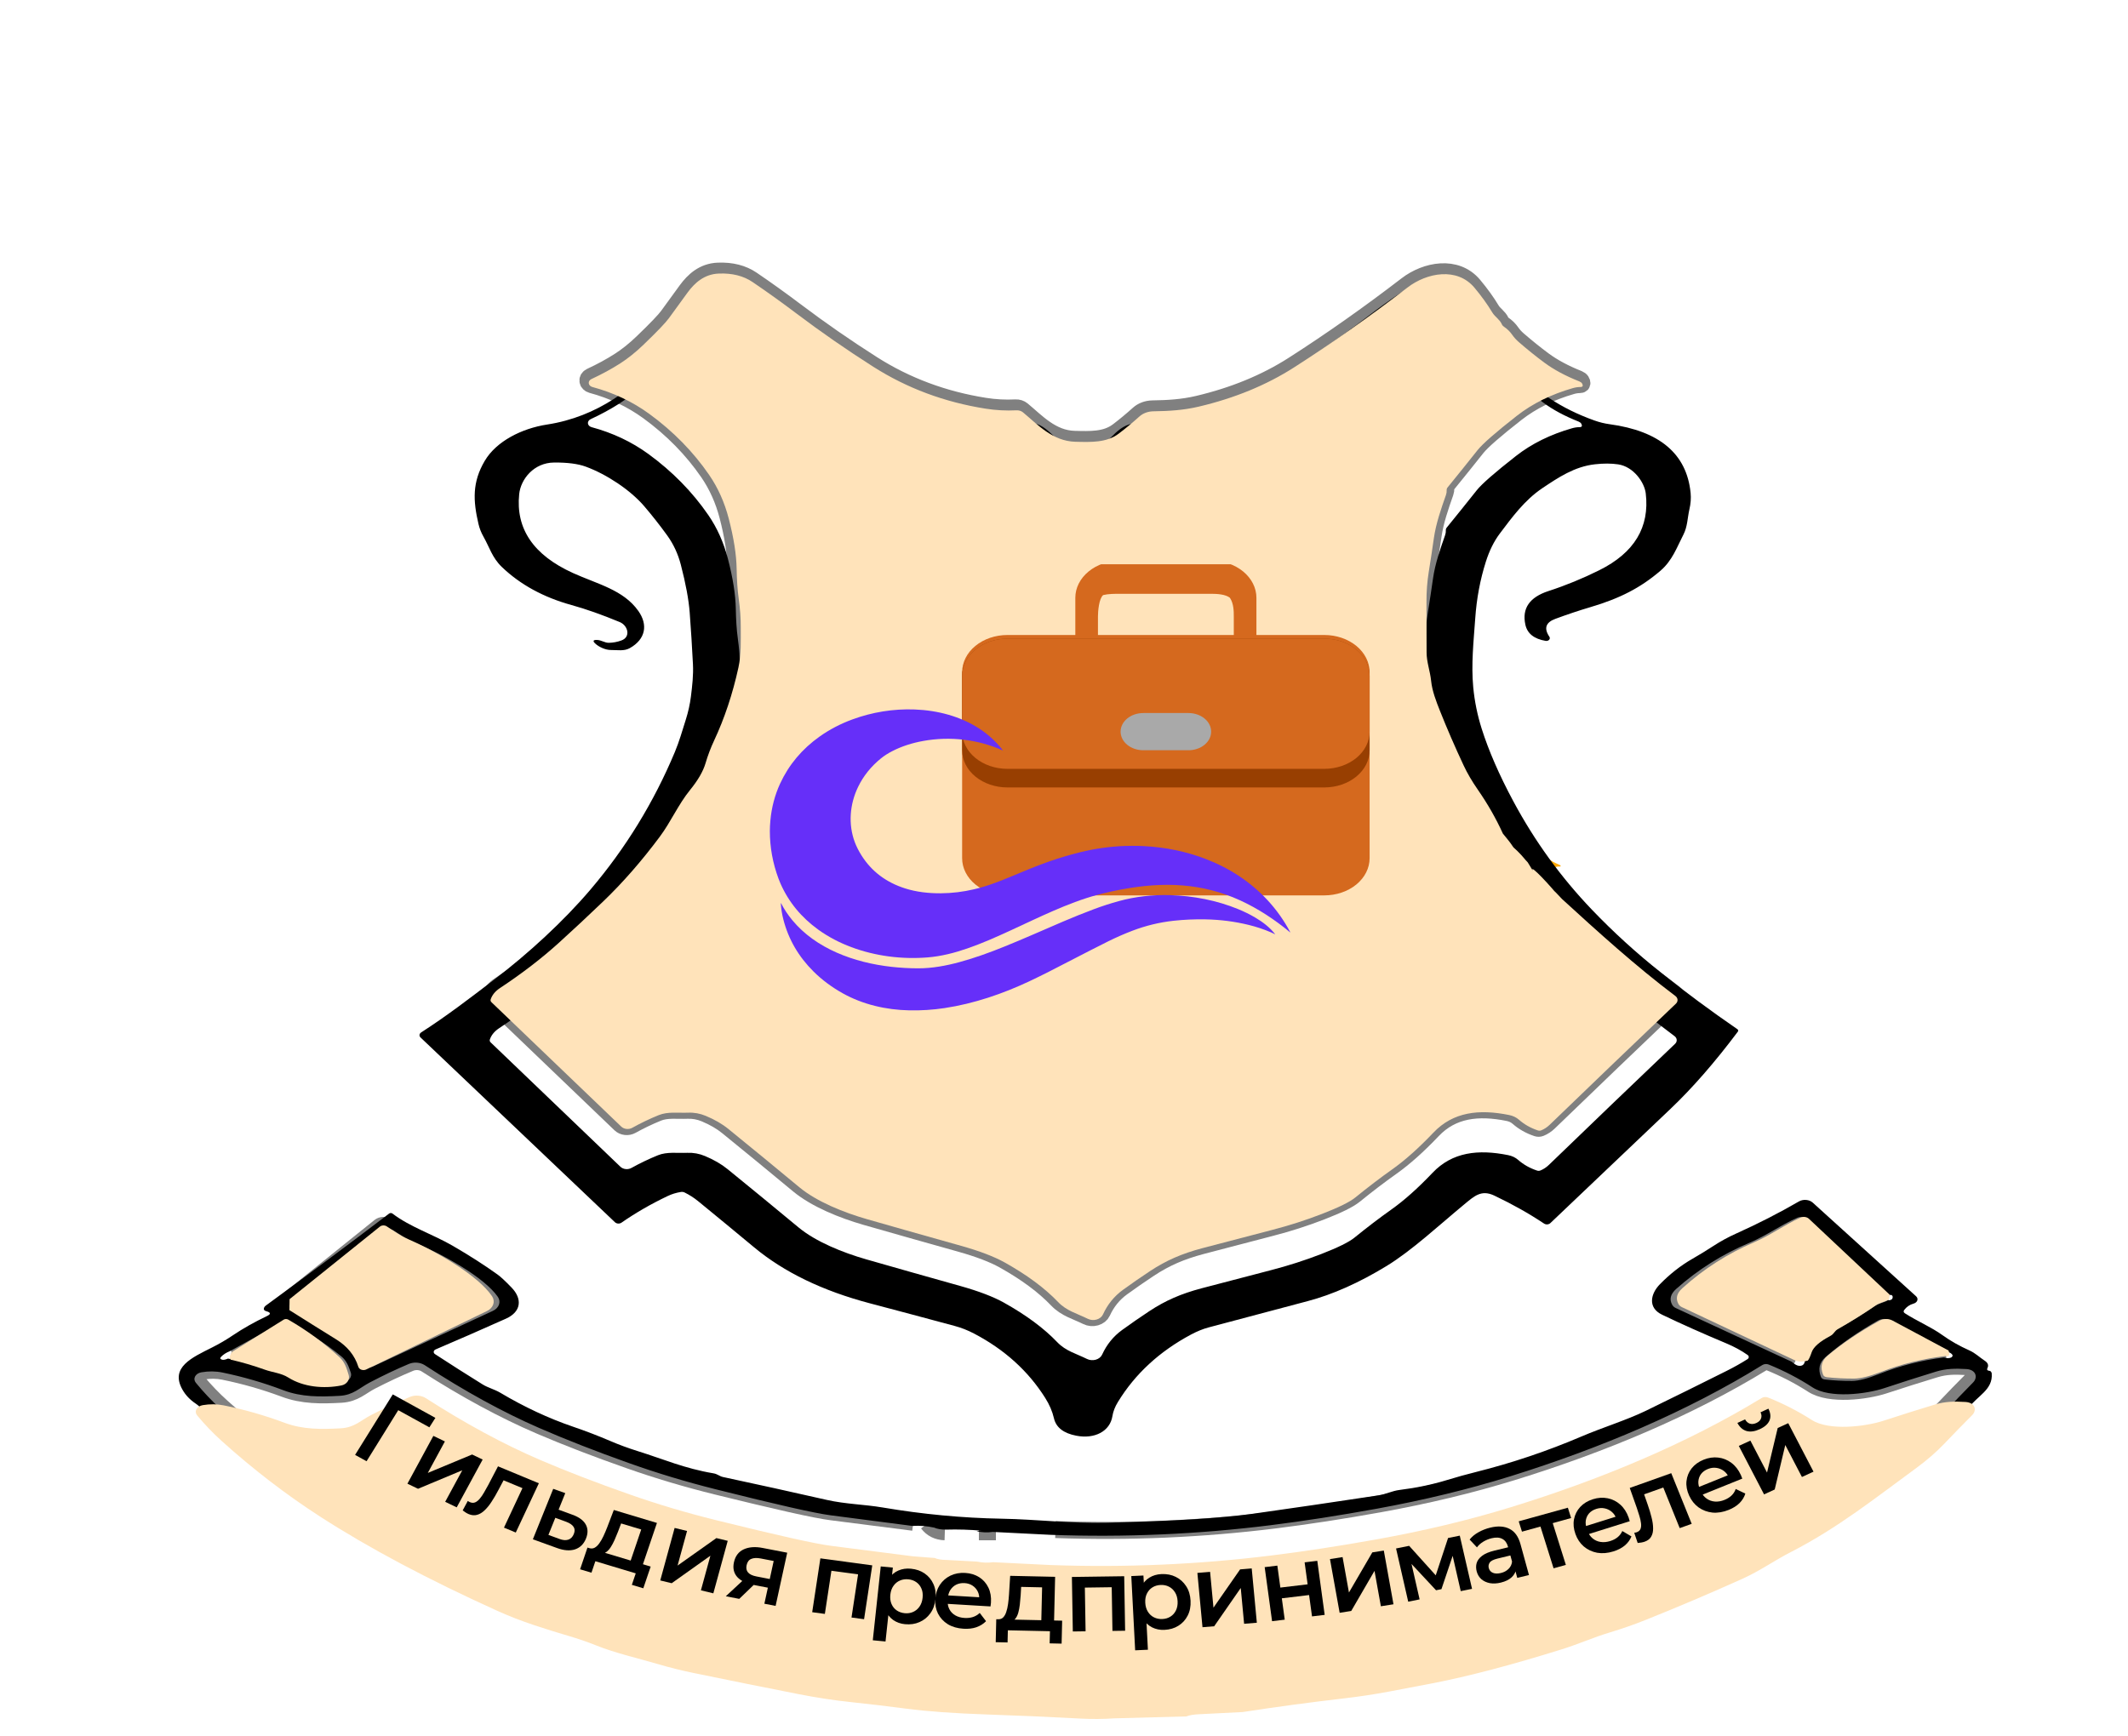 <svg width="250" height="204" viewBox="0 0 250 204" fill="none" xmlns="http://www.w3.org/2000/svg">
<g clip-path="url(#clip0_26_2)">
<path d="M179.383 101.547L179.174 101.252" stroke="#808080" stroke-width="2"/>
<path d="M176.465 97.677C175.66 95.907 174.679 94.187 173.521 92.518C172.84 91.539 172.282 90.584 171.847 89.654C170.823 87.467 169.895 85.327 169.063 83.233C168.623 82.129 168.153 80.908 168.033 79.735C167.917 78.58 167.5 77.534 167.5 76.379C167.5 74.35 167.496 72.368 167.487 70.432C167.481 69.232 167.571 68.054 167.758 66.897C167.974 65.561 168.172 64.253 168.353 62.973C168.597 61.256 169.192 59.54 169.778 57.875C169.84 57.697 169.867 57.517 169.858 57.332C169.849 57.208 169.886 57.095 169.969 56.993C171.159 55.531 172.331 54.072 173.486 52.617C174.078 51.871 175.62 50.523 178.113 48.572C179.951 47.136 182.142 46.054 184.685 45.325C184.993 45.238 185.292 45.194 185.582 45.194C185.792 45.194 185.876 45.11 185.835 44.943C185.82 44.884 185.796 44.83 185.764 44.779C185.696 44.677 185.591 44.596 185.448 44.538C183.823 43.894 182.451 43.158 181.332 42.33C180.364 41.613 179.366 40.81 178.339 39.921C178.031 39.652 177.772 39.366 177.562 39.065C177.305 38.691 176.98 38.373 176.59 38.11C176.471 38.032 176.381 37.927 176.332 37.808C176.097 37.261 175.533 36.955 175.218 36.434C174.652 35.492 173.955 34.523 173.126 33.53C171.088 31.085 167.522 31.759 165.258 33.504C160.799 36.93 156.35 40.063 151.909 42.906C148.671 44.975 144.947 46.507 140.737 47.501C138.943 47.923 137.242 48.025 135.395 48.051C135.088 48.056 134.785 48.111 134.506 48.215C134.226 48.318 133.976 48.467 133.77 48.652C132.935 49.403 132.117 50.081 131.314 50.685C129.902 51.749 128.077 51.677 126.234 51.629C123.544 51.56 121.79 49.585 120.084 48.175C119.985 48.092 119.866 48.028 119.735 47.987C119.604 47.945 119.464 47.927 119.325 47.934C118.096 47.995 116.887 47.931 115.697 47.741C110.86 46.978 106.459 45.336 102.496 42.815C99.378 40.83 96.387 38.756 93.521 36.594C91.757 35.263 90.027 34.022 88.33 32.87C87.256 32.137 85.928 31.801 84.347 31.864C82.615 31.934 81.496 32.987 80.679 34.095C79.93 35.115 79.202 36.116 78.495 37.097C78.107 37.636 77.112 38.676 75.511 40.216C74.596 41.098 73.683 41.832 72.771 42.417C71.735 43.081 70.605 43.695 69.383 44.261C69.278 44.31 69.193 44.383 69.137 44.471C69.082 44.559 69.059 44.658 69.071 44.757C69.082 44.856 69.129 44.949 69.204 45.027C69.279 45.104 69.379 45.162 69.494 45.194C71.981 45.864 74.208 46.916 76.177 48.35C78.992 50.405 81.34 52.799 83.219 55.532C84.252 57.038 85.018 58.746 85.515 60.655C86.104 62.924 86.413 64.885 86.443 66.537C86.467 67.894 86.545 69.051 86.678 70.005C86.85 71.232 86.933 72.384 86.927 73.46C86.923 75.045 86.994 76.616 86.652 78.168C85.971 81.272 85.019 84.131 83.797 86.742C83.391 87.609 83.054 88.502 82.784 89.42C82.503 90.365 81.902 91.404 80.981 92.536C79.578 94.263 78.721 96.289 77.411 98.046C75.268 100.922 73.048 103.46 70.75 105.661C69.007 107.333 67.281 108.943 65.573 110.493C63.539 112.337 61.228 114.114 58.641 115.824C58.091 116.189 57.728 116.627 57.553 117.14C57.506 117.273 57.538 117.394 57.651 117.5L72.891 132.109C73.046 132.257 73.262 132.354 73.498 132.38C73.735 132.406 73.975 132.36 74.174 132.251C75.183 131.69 76.223 131.192 77.291 130.757C78.361 130.323 79.591 130.517 80.737 130.469C81.457 130.44 82.152 130.566 82.824 130.848C83.872 131.285 84.76 131.802 85.488 132.397C88.218 134.615 90.992 136.893 93.81 139.233C95.853 140.927 99.023 142.199 101.736 142.979C105.25 143.987 108.946 145.034 112.824 146.12C114.991 146.73 116.693 147.379 117.931 148.069C120.557 149.537 122.648 151.087 124.205 152.719C125.213 153.772 126.417 154.056 127.695 154.69C127.849 154.767 128.022 154.815 128.201 154.83C128.381 154.846 128.562 154.829 128.732 154.78C128.903 154.731 129.058 154.652 129.188 154.549C129.317 154.445 129.417 154.319 129.48 154.18C130.022 152.995 130.804 152.032 131.825 151.291C132.852 150.545 133.921 149.805 135.031 149.071C136.927 147.822 138.743 147.034 141.15 146.393C143.868 145.674 146.59 144.962 149.316 144.258C151.356 143.731 153.333 143.095 155.249 142.352C157.182 141.601 158.469 140.966 159.112 140.446C160.601 139.236 162.054 138.129 163.472 137.123C164.964 136.066 166.573 134.631 168.299 132.816C170.622 130.371 173.663 130.032 177.185 130.742C177.647 130.835 178.037 131.022 178.357 131.304C178.985 131.855 179.725 132.273 180.577 132.557C180.71 132.601 180.841 132.597 180.968 132.546C181.332 132.398 181.667 132.177 181.972 131.883C186.895 127.129 191.835 122.387 196.794 117.657C196.927 117.529 196.995 117.364 196.982 117.196C196.97 117.028 196.879 116.871 196.727 116.757C192.109 113.288 187.732 109.661 183.597 105.876" stroke="#808080" stroke-width="2"/>
<path d="M212 160C212.134 159.877 212.295 159.556 212.485 159.036C212.705 158.437 213.485 157.808 214.825 157.15C215.219 156.956 215.29 156.616 215.697 156.398C217.365 155.516 218.934 154.604 220.403 153.662C220.875 153.354 221.509 153.269 222 153" stroke="#808080" stroke-width="2"/>
<path d="M222 152.209L212.514 143.222C212.398 143.111 212.236 143.036 212.057 143.01C211.878 142.984 211.693 143.009 211.534 143.08C209.562 143.974 208.046 145.151 206.073 146.006C202.967 147.344 200.156 149.156 197.642 151.442C196.98 152.045 196.83 152.672 197.192 153.323C197.278 153.479 197.414 153.601 197.598 153.689L210.893 160" stroke="#808080" stroke-width="2"/>
<path d="M34 153.955C35.806 155.097 37.626 156.236 39.461 157.372C40.801 158.196 41.68 159.278 42.1 160.619C42.123 160.695 42.169 160.766 42.233 160.826C42.297 160.886 42.377 160.932 42.467 160.962C42.558 160.992 42.656 161.005 42.753 160.998C42.85 160.992 42.944 160.968 43.028 160.927L57.218 154.057C57.573 153.886 57.832 153.611 57.942 153.29C58.052 152.968 58.005 152.624 57.81 152.328C56.207 149.922 51.363 147.096 47.942 145.613C46.982 145.197 46.27 144.648 45.431 144.11C45.317 144.034 45.171 143.995 45.023 144.001C44.875 144.006 44.735 144.056 44.63 144.14L34.019 152.667" stroke="#808080" stroke-width="2"/>
<path d="M229 158.701L222.377 155.176C222.157 155.06 221.893 154.998 221.622 155C221.351 155.002 221.087 155.067 220.868 155.186C218.482 156.495 216.43 157.871 214.713 159.312C214.001 159.91 213.823 160.652 214.176 161.539C214.243 161.711 214.397 161.812 214.637 161.84C215.689 161.953 216.76 162.006 217.85 162C218.612 161.993 219.656 161.736 220.982 161.229C223.427 160.292 225.978 159.666 228.634 159.349" stroke="#808080" stroke-width="2"/>
<path d="M27 159.776C28.353 160.084 29.696 160.476 31.028 160.95C31.97 161.285 32.96 161.343 33.81 161.874C35.601 162.995 37.997 163.223 40.112 162.804C40.262 162.774 40.403 162.719 40.527 162.64C40.651 162.562 40.756 162.463 40.836 162.348C40.915 162.234 40.967 162.107 40.989 161.974C41.01 161.841 41.001 161.706 40.962 161.577C40.723 160.807 40.534 160.095 39.88 159.489C38.034 157.797 36.006 156.322 33.797 155.065C33.718 155.021 33.625 154.998 33.531 155C33.436 155.002 33.344 155.028 33.266 155.075L27.189 158.841" stroke="#808080" stroke-width="2"/>
<path d="M139 198C139.492 198 140.159 198 141 198" stroke="#808080" stroke-width="2"/>
<path d="M146.428 197C150.365 196.391 154.314 195.857 158.276 195.395C160.054 195.187 161.786 194.924 163.472 194.607C165.183 194.284 166.89 193.957 168.592 193.627C172.805 192.807 177.857 191.473 183.747 189.625C185.674 189.024 187.431 188.222 189.338 187.65C190.757 187.221 192.146 186.734 193.505 186.19C197.275 184.675 201.065 183.055 204.876 181.332C206.891 180.419 208.585 179.194 210.518 178.2C216.002 175.379 220.47 171.785 225.158 168.345C226.409 167.423 227.507 166.463 228.452 165.467C229.511 164.349 230.59 163.238 231.691 162.133C232.274 161.547 232.042 160.653 230.912 160.581C229.62 160.504 228.547 160.519 227.342 160.884C225.329 161.495 223.33 162.128 221.343 162.781C219.221 163.478 214.967 164.007 212.934 162.69C211.356 161.672 209.658 160.796 207.838 160.062C207.721 160.014 207.587 159.993 207.454 160.002C207.321 160.012 207.195 160.051 207.091 160.115C198.331 165.486 188.146 169.739 177.685 172.967C172.799 174.473 167.595 175.724 162.072 176.72C157.675 177.511 153.55 178.145 149.697 178.622C141.217 179.673 132.652 180.044 124 179.737" stroke="#808080" stroke-width="2"/>
<path d="M117 180C116.362 180 115.696 180 115 180" stroke="#808080" stroke-width="2"/>
<path d="M111 180C110.154 179.972 109.488 179.639 109 179" stroke="#808080" stroke-width="2"/>
<path d="M107.301 178.883C104.115 178.47 100.914 178.06 97.695 177.653C95.869 177.422 91.356 176.416 84.157 174.634C80.66 173.769 77.279 172.762 74.014 171.615C70.084 170.237 66.573 168.885 63.48 167.558C59.201 165.721 54.72 163.3 50.037 160.294C49.78 160.131 49.465 160.031 49.133 160.006C48.801 159.981 48.468 160.033 48.175 160.155C46.694 160.77 45.171 161.482 43.606 162.289C42.375 162.919 41.675 163.751 40.059 163.842C37.749 163.967 35.59 164 33.426 163.188C31.107 162.323 28.732 161.643 26.3 161.15C25.496 160.986 24.67 160.977 23.82 161.121C23.655 161.149 23.503 161.206 23.374 161.289C23.245 161.371 23.144 161.476 23.08 161.594C23.015 161.713 22.989 161.841 23.004 161.969C23.018 162.096 23.073 162.219 23.163 162.328C24.068 163.414 25.029 164.416 26.047 165.332C29.733 168.655 33.594 171.62 37.629 174.225C43.33 177.901 50.271 181.59 58.45 185.291C59.822 185.91 61.265 186.471 62.78 186.974C64.131 187.423 65.469 187.841 66.794 188.229C67.943 188.565 69.03 188.938 70.057 189.349C72.367 190.276 74.923 190.839 77.372 191.56C78.685 191.948 80.035 192.286 81.424 192.574C85.589 193.433 89.736 194.268 93.864 195.079C96.026 195.502 98.092 195.816 100.061 196.021C102.27 196.255 104.418 196.51 106.505 196.785C109.001 197.112 112.19 197.341 116.074 197.473C119.633 197.591 123.285 197.752 127.03 197.953C128.36 198.024 129.683 198.014 131 197.925" stroke="#808080" stroke-width="2"/>
<path d="M178.984 116.664C179.53 117.301 179.211 117.017 179.53 117.301C179.743 117.506 179.777 117.576 179.909 117.708L180.155 118.105C179.844 117.64 180.516 118.301 180.981 118.842C181.445 119.383 180.403 118.221 181.194 119.047C182.527 120.239 183.997 121.543 185.502 122.656C185.552 122.693 185.579 122.74 185.58 122.789C185.581 122.837 185.554 122.883 185.505 122.916C183.704 124.148 181.909 125.384 180.12 126.624C180.009 126.701 179.89 126.756 179.762 126.789C179.717 126.8 179.672 126.798 179.628 126.782C179.342 126.679 179.098 126.54 178.895 126.366C178.792 126.277 178.662 126.213 178.506 126.175C177.316 125.882 176.268 125.902 175.419 126.545C174.788 127.022 174.206 127.393 173.672 127.659C173.165 127.911 172.643 128.192 172.107 128.502C171.876 128.635 171.421 128.785 170.743 128.951C170.071 129.116 169.38 129.248 168.67 129.348C167.721 129.481 166.774 129.616 165.828 129.753C164.99 129.876 164.351 130.056 163.675 130.367C163.278 130.549 162.896 130.734 162.528 130.922C162.163 131.109 161.874 131.366 161.663 131.693C161.638 131.731 161.601 131.764 161.554 131.791C161.508 131.817 161.453 131.836 161.393 131.846C161.334 131.855 161.272 131.856 161.211 131.847C161.149 131.838 161.091 131.82 161.04 131.794C160.616 131.579 160.211 131.467 159.889 131.139C159.391 130.631 158.709 130.133 157.843 129.645C157.434 129.415 156.866 129.185 156.137 128.955C154.834 128.545 153.591 128.151 152.41 127.772C151.499 127.479 150.441 127.034 149.779 126.495C148.866 125.752 147.966 125.027 147.08 124.321C146.844 124.132 146.551 123.961 146.202 123.809C145.978 123.711 145.743 123.657 145.496 123.647C145.103 123.632 144.686 123.545 144.31 123.642C143.935 123.74 143.568 123.857 143.21 123.992C143.14 124.018 143.056 124.026 142.976 124.012C142.896 123.998 142.824 123.965 142.774 123.919L137.877 119.338C137.841 119.304 137.832 119.269 137.851 119.232C137.923 119.089 138.056 118.972 138.253 118.881C139.176 118.456 140.006 118.005 140.742 117.527C141.361 117.125 141.987 116.707 142.621 116.271C143.455 115.698 144.271 115.025 145.067 114.254C145.554 113.783 145.892 113.223 146.41 112.763C146.75 112.461 146.979 112.178 147.096 111.914C147.208 111.657 147.343 111.409 147.501 111.171C147.977 110.452 148.365 109.656 148.666 108.782C148.817 108.345 148.827 107.892 148.863 107.437C148.889 107.128 148.886 106.795 148.854 106.439C148.829 106.161 148.828 105.827 148.849 105.437C148.875 104.962 148.812 104.391 148.661 103.725C148.532 103.164 148.308 102.654 147.987 102.196C147.403 101.363 146.652 100.616 145.733 99.955C145.091 99.493 144.351 99.135 143.515 98.879C143.476 98.867 143.443 98.848 143.419 98.824C143.395 98.799 143.381 98.771 143.379 98.743C143.378 98.714 143.388 98.686 143.409 98.662C143.429 98.639 143.46 98.62 143.497 98.608C143.928 98.477 144.328 98.329 144.697 98.165C145.022 98.02 145.351 97.833 145.683 97.603C146.265 97.201 146.629 96.928 146.773 96.783C147.037 96.519 147.308 96.25 147.587 95.976C147.891 95.679 148.297 95.405 148.891 95.429C149.434 95.451 149.881 95.581 150.233 95.819C150.788 96.193 151.353 96.593 151.928 97.02C152.862 97.714 153.84 98.385 154.864 99.034C156.166 99.859 157.636 100.442 159.275 100.784C159.679 100.868 160.091 100.917 160.513 100.931C160.561 100.933 160.608 100.941 160.652 100.957C160.696 100.972 160.736 100.993 160.768 101.02C161.321 101.468 161.878 102.079 162.797 102.168C163.427 102.228 164.05 102.295 164.557 102.026C164.845 101.872 165.14 101.698 165.442 101.504C165.517 101.456 165.606 101.42 165.704 101.397C165.802 101.375 165.906 101.366 166.012 101.373C166.645 101.412 167.229 101.426 167.852 101.351C169.315 101.172 170.624 100.827 171.778 100.315C173.36 99.612 174.952 98.825 176.553 97.955C177.366 97.511 178.602 97.408 179.246 98.162C179.508 98.468 179.725 98.764 179.898 99.049C179.995 99.207 180.181 99.309 180.25 99.472C180.264 99.507 180.292 99.539 180.331 99.565C180.459 99.65 180.563 99.75 180.643 99.864C180.709 99.956 180.791 100.044 180.89 100.129C181.223 100.411 181.547 100.667 181.862 100.897C182.227 101.163 182.681 101.409 183.223 101.635C183.27 101.656 183.305 101.681 183.326 101.712C183.336 101.728 183.343 101.744 183.346 101.761C183.357 101.811 183.326 101.832 183.254 101.827C183.155 101.82 183.052 101.825 182.944 101.842C182.058 101.987 181.284 102.242 180.623 102.607C179.727 103.104 179.17 103.452 178.951 103.651C178.524 104.039 178.091 104.429 177.651 104.818C177.621 104.845 177.605 104.877 177.606 104.913C177.605 104.966 177.592 105.017 177.567 105.066C177.329 105.53 177.088 106.007 176.967 106.494C176.877 106.857 176.781 107.227 176.677 107.606C176.588 107.933 176.531 108.269 176.507 108.613C176.468 109.17 176.426 109.739 176.381 110.321C176.356 110.653 176.476 110.964 176.49 111.298C176.506 111.638 176.64 112.001 176.766 112.329C177.005 112.951 177.276 113.589 177.579 114.243C177.707 114.521 177.878 114.809 178.089 115.108C178.449 115.616 178.747 116.135 178.984 116.664Z" fill="#FFA902"/>
<g filter="url(#filter0_d_26_2)">
<path d="M72.815 68.103C70.734 67.239 68.847 66.572 67.154 66.103C63.85 65.192 61.115 63.697 58.948 61.617C57.815 60.524 57.504 59.307 56.789 58.046C56.52 57.572 56.326 57.074 56.208 56.552C55.577 53.841 55.462 51.673 56.949 49.155C58.308 46.856 61.288 45.347 64.272 44.888C70.16 43.984 74.796 40.559 77.926 36.427C78.767 35.312 79.559 34.184 80.302 33.045C81.039 31.901 82.353 30.356 83.624 29.598C84.976 28.794 86.64 28.545 88.615 28.851C89.1 28.929 89.523 29.104 89.885 29.376C90.377 29.751 90.968 30.035 91.461 30.411C95.81 33.712 100.284 36.891 104.885 39.947C106.098 40.753 107.328 41.429 108.575 41.973C110.46 42.796 112.605 43.529 115.009 44.17C115.728 44.362 116.462 44.446 117.211 44.422C118.752 44.37 120.853 44.338 122.171 44.975C124.054 45.886 125.382 48.951 128.06 48.16C130.155 47.541 130.888 45.183 133.028 44.782C134.044 44.593 135.224 44.509 136.567 44.531C137.716 44.553 138.804 44.428 139.831 44.156C143.86 43.096 147.277 41.607 150.08 39.688C153.681 37.225 157.278 34.805 160.684 32.185C161.93 31.228 163.181 30.328 164.436 29.485C164.827 29.225 165.275 29.059 165.782 28.986C167.969 28.67 169.713 28.991 171.012 29.948C172.167 30.8 173.215 31.897 173.97 33.031C175.182 34.845 176.368 36.623 177.917 38.278C180.466 41 183.339 42.989 187.322 44.414C187.909 44.623 188.498 44.768 189.09 44.848C194.984 45.65 198.159 48.34 198.615 52.919C198.677 53.541 198.629 54.187 198.472 54.858C198.242 55.86 198.259 56.873 197.766 57.831C196.998 59.318 196.479 60.859 195.071 62.069C192.749 64.062 190.32 65.316 186.874 66.336C185.533 66.732 184.15 67.194 182.726 67.721C181.59 68.139 181.356 68.841 182.025 69.827C182.062 69.882 182.078 69.945 182.073 70.007C182.068 70.07 182.042 70.131 181.997 70.181C181.952 70.232 181.89 70.271 181.818 70.294C181.747 70.317 181.669 70.323 181.594 70.312C180.224 70.083 179.426 69.447 179.201 68.402C178.786 66.495 179.691 65.18 181.914 64.456C183.945 63.795 185.935 62.979 187.886 62.007C192.001 59.962 193.82 56.949 193.344 52.97C193.184 51.669 191.905 49.836 190.098 49.567C189.295 49.448 188.388 49.445 187.376 49.559C184.96 49.829 183.046 51.13 181.208 52.358C179.099 53.772 177.624 55.812 176.203 57.693C175.52 58.599 174.97 59.708 174.556 61.02C173.89 63.118 173.475 65.332 173.313 67.659C173.122 70.366 172.824 73.052 173.077 75.752C173.234 77.409 173.566 79.036 174.072 80.635C174.895 83.232 176.131 86.068 177.78 89.143C180.296 93.839 183.373 98.088 187.012 101.89C189.507 104.501 192.238 106.989 195.204 109.353C198.04 111.614 201.005 113.808 204.099 115.934C204.226 116.023 204.245 116.127 204.156 116.243C201.454 119.844 198.823 122.859 196.266 125.291C191.633 129.698 186.924 134.176 182.14 138.726C182.049 138.814 181.919 138.869 181.78 138.879C181.64 138.889 181.502 138.854 181.394 138.781C179.63 137.603 177.682 136.507 175.551 135.494C174.019 134.769 173.206 135.552 172.02 136.529C169.076 138.963 165.853 141.966 162.909 143.762C159.658 145.745 156.567 147.122 153.637 147.894C149.691 148.932 145.807 149.963 141.985 150.988C141.316 151.168 140.625 151.449 139.911 151.83C136.208 153.812 133.35 156.45 131.337 159.745C130.99 160.311 130.774 160.866 130.688 161.41C130.409 163.181 128.623 164.132 126.448 163.713C124.947 163.426 124.07 162.743 123.819 161.665C123.635 160.861 123.292 160.062 122.789 159.267C120.793 156.102 118.009 153.583 114.436 151.71C113.693 151.321 112.937 151.023 112.167 150.817C108.857 149.923 105.527 149.034 102.176 148.15C96.634 146.687 92.109 144.497 88.601 141.58C86.399 139.748 84.204 137.938 82.016 136.15C81.528 135.752 80.999 135.413 80.431 135.133C80.292 135.065 80.142 135.045 79.982 135.071C79.438 135.159 78.922 135.318 78.437 135.549C76.465 136.489 74.657 137.532 73.011 138.679C72.901 138.754 72.759 138.791 72.616 138.782C72.473 138.772 72.341 138.717 72.247 138.628L49.405 116.914C49.361 116.872 49.328 116.823 49.307 116.771C49.287 116.718 49.28 116.662 49.286 116.607C49.293 116.552 49.313 116.498 49.346 116.45C49.379 116.401 49.423 116.358 49.476 116.323C52.491 114.385 55.311 112.217 58.033 110.136C62.078 107.046 66.186 103.278 69.365 99.54C73.504 94.671 76.81 89.279 79.285 83.364C79.805 82.118 80.155 80.868 80.555 79.611C80.854 78.668 81.058 77.752 81.168 76.863C81.328 75.588 81.474 74.324 81.408 73.037C81.304 70.997 81.177 68.977 81.026 66.977C80.91 65.454 80.562 63.579 79.982 61.351C79.651 60.081 79.118 58.937 78.384 57.919C77.513 56.716 76.61 55.568 75.675 54.475C74.045 52.577 71.274 50.74 68.828 49.84C67.913 49.502 66.673 49.34 65.107 49.352C62.704 49.366 61.177 51.319 60.995 53.061C60.571 57.14 62.676 60.231 67.309 62.335C70.173 63.636 73.242 64.306 74.996 66.799C76.137 68.413 75.862 70.108 73.992 71.161C73.317 71.54 72.553 71.379 71.794 71.383C71.106 71.39 70.302 71 69.885 70.581C69.624 70.319 69.7 70.191 70.111 70.199C70.662 70.21 71.03 70.549 71.541 70.537C72.032 70.528 72.518 70.437 72.997 70.264C74.143 69.853 73.77 68.501 72.815 68.103ZM183.597 105.876L179.68 101.638C179.633 101.59 179.572 101.563 179.498 101.558C179.46 101.556 179.421 101.552 179.383 101.547L179.174 101.252C179.361 101.233 179.384 101.149 179.245 101.001C178.008 99.684 177.081 98.576 176.465 97.677C175.66 95.907 174.679 94.187 173.521 92.518C172.84 91.539 172.282 90.584 171.847 89.654C170.823 87.467 169.895 85.327 169.063 83.233C168.623 82.129 168.153 80.908 168.033 79.735C167.917 78.58 167.5 77.534 167.5 76.379C167.5 74.35 167.496 72.368 167.487 70.432C167.481 69.232 167.571 68.054 167.758 66.897C167.974 65.561 168.172 64.253 168.353 62.973C168.597 61.257 169.192 59.54 169.778 57.875C169.84 57.698 169.867 57.517 169.858 57.332C169.849 57.208 169.886 57.095 169.969 56.993C171.159 55.531 172.331 54.072 173.486 52.617C174.078 51.871 175.62 50.523 178.113 48.572C179.951 47.136 182.142 46.054 184.685 45.325C184.993 45.238 185.292 45.194 185.582 45.194C185.792 45.194 185.876 45.11 185.835 44.943C185.82 44.884 185.796 44.83 185.764 44.779C185.696 44.677 185.591 44.596 185.448 44.538C183.823 43.894 182.451 43.158 181.332 42.33C180.364 41.613 179.366 40.81 178.339 39.921C178.031 39.652 177.772 39.366 177.562 39.065C177.305 38.691 176.98 38.373 176.59 38.11C176.471 38.032 176.381 37.927 176.332 37.808C176.097 37.261 175.533 36.955 175.218 36.434C174.652 35.492 173.955 34.523 173.126 33.53C171.088 31.085 167.522 31.759 165.258 33.504C160.799 36.93 156.35 40.063 151.909 42.906C148.671 44.975 144.947 46.507 140.737 47.501C138.943 47.923 137.242 48.025 135.395 48.051C135.088 48.056 134.785 48.111 134.506 48.215C134.226 48.318 133.976 48.467 133.77 48.652C132.935 49.403 132.117 50.081 131.314 50.685C129.902 51.749 128.077 51.677 126.234 51.629C123.544 51.56 121.79 49.585 120.084 48.175C119.985 48.092 119.866 48.028 119.735 47.987C119.604 47.945 119.464 47.927 119.325 47.934C118.097 47.995 116.887 47.931 115.697 47.741C110.86 46.978 106.459 45.336 102.496 42.815C99.378 40.83 96.387 38.756 93.521 36.594C91.757 35.263 90.027 34.022 88.33 32.87C87.256 32.137 85.928 31.801 84.347 31.864C82.615 31.934 81.496 32.987 80.679 34.095C79.93 35.115 79.202 36.116 78.495 37.097C78.107 37.636 77.112 38.676 75.511 40.216C74.596 41.098 73.683 41.832 72.771 42.417C71.735 43.081 70.605 43.695 69.383 44.261C69.278 44.31 69.193 44.383 69.138 44.471C69.082 44.559 69.059 44.658 69.071 44.757C69.082 44.856 69.129 44.949 69.204 45.027C69.279 45.104 69.379 45.162 69.494 45.194C71.981 45.864 74.208 46.916 76.177 48.35C78.992 50.405 81.34 52.799 83.219 55.532C84.252 57.038 85.018 58.746 85.515 60.655C86.104 62.924 86.414 64.885 86.443 66.537C86.467 67.894 86.545 69.051 86.678 70.005C86.85 71.232 86.933 72.384 86.927 73.46C86.923 75.045 86.994 76.616 86.652 78.168C85.971 81.272 85.019 84.131 83.797 86.742C83.391 87.609 83.054 88.502 82.784 89.42C82.503 90.365 81.902 91.404 80.981 92.536C79.578 94.263 78.721 96.289 77.411 98.046C75.268 100.922 73.048 103.46 70.751 105.661C69.007 107.333 67.281 108.943 65.573 110.493C63.539 112.337 61.228 114.114 58.641 115.824C58.091 116.189 57.728 116.627 57.553 117.14C57.506 117.273 57.538 117.394 57.651 117.5L72.891 132.109C73.046 132.257 73.262 132.354 73.498 132.38C73.735 132.406 73.975 132.36 74.174 132.251C75.183 131.69 76.223 131.192 77.291 130.757C78.362 130.323 79.591 130.517 80.737 130.469C81.457 130.44 82.152 130.566 82.824 130.848C83.872 131.285 84.76 131.802 85.489 132.397C88.218 134.615 90.992 136.893 93.81 139.233C95.853 140.927 99.023 142.199 101.736 142.979C105.25 143.987 108.946 145.034 112.824 146.12C114.991 146.73 116.693 147.379 117.931 148.069C120.557 149.537 122.648 151.087 124.205 152.719C125.213 153.772 126.417 154.056 127.695 154.69C127.849 154.767 128.022 154.815 128.201 154.83C128.381 154.846 128.562 154.829 128.732 154.78C128.903 154.731 129.058 154.652 129.188 154.549C129.317 154.445 129.417 154.319 129.48 154.18C130.022 152.995 130.804 152.032 131.825 151.291C132.852 150.545 133.921 149.805 135.031 149.071C136.927 147.822 138.743 147.034 141.15 146.393C143.868 145.674 146.59 144.962 149.316 144.258C151.356 143.731 153.333 143.095 155.249 142.352C157.182 141.601 158.47 140.966 159.112 140.446C160.601 139.236 162.054 138.129 163.472 137.123C164.964 136.066 166.573 134.631 168.299 132.816C170.622 130.371 173.663 130.032 177.185 130.742C177.647 130.835 178.037 131.022 178.357 131.304C178.985 131.855 179.725 132.273 180.577 132.557C180.71 132.601 180.841 132.597 180.968 132.546C181.332 132.398 181.667 132.177 181.972 131.883C186.895 127.129 191.835 122.387 196.794 117.657C196.927 117.529 196.995 117.364 196.982 117.196C196.97 117.028 196.879 116.871 196.727 116.757C192.109 113.288 187.732 109.661 183.597 105.876Z" fill="black"/>
</g>
<path d="M176.563 97.96C178.289 100.028 177.301 99.127 178.289 100.028C178.954 100.684 179.069 100.917 179.481 101.339L180.284 102.651C179.277 101.12 181.377 103.236 182.846 104.991C184.315 106.746 181.031 102.99 183.511 105.647C187.646 109.432 192.207 113.57 196.825 117.039C196.976 117.153 197.068 117.311 197.08 117.478C197.093 117.646 197.025 117.812 196.892 117.94C191.933 122.669 186.992 127.411 182.069 132.165C181.764 132.459 181.43 132.68 181.066 132.829C180.939 132.88 180.808 132.883 180.675 132.84C179.823 132.555 179.082 132.137 178.455 131.586C178.135 131.304 177.744 131.117 177.283 131.025C173.761 130.314 170.719 130.653 168.397 133.098C166.671 134.913 165.062 136.349 163.57 137.405C162.152 138.411 160.699 139.519 159.21 140.729C158.567 141.249 157.28 141.884 155.346 142.634C153.431 143.378 151.454 144.013 149.414 144.54C146.688 145.245 143.965 145.956 141.248 146.676C138.841 147.317 137.025 148.104 135.129 149.354C134.019 150.087 132.95 150.827 131.923 151.573C130.902 152.314 130.12 153.277 129.578 154.463C129.515 154.602 129.415 154.727 129.285 154.831C129.156 154.935 129.001 155.014 128.83 155.062C128.66 155.111 128.479 155.128 128.299 155.113C128.12 155.097 127.947 155.049 127.793 154.973C126.514 154.339 125.311 154.054 124.303 153.001C122.746 151.369 120.654 149.819 118.029 148.352C116.791 147.662 115.089 147.012 112.922 146.402C109.044 145.316 105.348 144.269 101.834 143.261C99.121 142.481 95.95 141.21 93.908 139.515C91.09 137.176 88.316 134.897 85.586 132.679C84.858 132.084 83.97 131.568 82.922 131.131C82.25 130.849 81.554 130.722 80.835 130.752C79.689 130.799 78.459 130.606 77.389 131.039C76.32 131.474 75.281 131.972 74.272 132.533C74.073 132.643 73.833 132.689 73.596 132.662C73.36 132.636 73.144 132.54 72.989 132.391L57.749 117.783C57.636 117.676 57.604 117.556 57.651 117.422C57.826 116.91 58.188 116.471 58.739 116.107C61.326 114.396 63.637 112.619 65.671 110.776C67.379 109.226 69.105 107.615 70.848 105.944C73.145 103.743 75.366 101.204 77.509 98.328C78.819 96.572 79.676 94.546 81.079 92.818C82 91.686 82.601 90.648 82.882 89.703C83.151 88.784 83.489 87.892 83.894 87.024C85.117 84.413 86.069 81.555 86.75 78.45C87.092 76.898 87.021 75.327 87.025 73.742C87.031 72.666 86.948 71.515 86.776 70.288C86.643 69.333 86.565 68.177 86.541 66.819C86.511 65.167 86.202 63.206 85.613 60.938C85.116 59.028 84.35 57.32 83.317 55.814C81.437 53.081 79.09 50.687 76.275 48.632C74.306 47.199 72.078 46.147 69.592 45.476C69.477 45.445 69.376 45.387 69.301 45.309C69.226 45.232 69.18 45.138 69.168 45.039C69.157 44.941 69.18 44.842 69.235 44.754C69.291 44.666 69.376 44.593 69.481 44.544C70.703 43.977 71.833 43.363 72.869 42.7C73.781 42.114 74.694 41.381 75.609 40.499C77.21 38.959 78.205 37.919 78.593 37.38C79.3 36.398 80.028 35.397 80.777 34.377C81.594 33.269 82.713 32.216 84.445 32.147C86.026 32.084 87.354 32.419 88.428 33.153C90.124 34.304 91.855 35.545 93.619 36.877C96.485 39.039 99.476 41.112 102.593 43.097C106.557 45.618 110.958 47.261 115.795 48.023C116.985 48.213 118.194 48.277 119.423 48.217C119.562 48.21 119.702 48.228 119.833 48.269C119.964 48.31 120.083 48.375 120.182 48.457C121.887 49.867 123.641 51.842 126.332 51.912C128.175 51.959 130 52.032 131.412 50.968C132.214 50.363 133.033 49.685 133.868 48.934C134.074 48.749 134.324 48.6 134.604 48.497C134.883 48.394 135.186 48.338 135.493 48.333C137.34 48.308 139.041 48.206 140.835 47.783C145.045 46.789 148.769 45.258 152.007 43.188C156.448 40.346 160.897 37.212 165.355 33.787C167.62 32.041 171.186 31.367 173.224 33.812C174.053 34.806 174.75 35.774 175.315 36.716C175.631 37.237 176.195 37.544 176.43 38.09C176.479 38.209 176.569 38.314 176.688 38.393C177.078 38.655 177.402 38.973 177.66 39.347C177.87 39.648 178.129 39.934 178.437 40.204C179.464 41.093 180.462 41.896 181.43 42.612C182.549 43.441 183.921 44.177 185.546 44.821C185.688 44.879 185.793 44.959 185.862 45.061C185.894 45.112 185.918 45.167 185.933 45.225C185.974 45.393 185.89 45.476 185.68 45.476C185.389 45.476 185.09 45.52 184.783 45.608C182.24 46.336 180.049 47.419 178.211 48.854C175.718 50.805 174.176 52.153 173.584 52.899C172.429 54.354 171.257 55.813 170.067 57.275C169.984 57.377 169.947 57.49 169.956 57.614C169.965 57.799 169.938 57.98 169.876 58.157C169.29 59.822 168.695 61.539 168.45 63.255C168.27 64.535 168.071 65.844 167.855 67.18C167.669 68.336 167.579 69.514 167.584 70.714C167.593 72.65 167.598 74.633 167.598 76.661C167.598 77.816 168.015 78.862 168.131 80.017C168.251 81.191 168.721 82.411 169.161 83.515C169.993 85.609 170.921 87.75 171.945 89.936C172.38 90.866 172.938 91.821 173.619 92.8C174.777 94.469 175.758 96.189 176.563 97.96Z" fill="#FFE3BA"/>
<path d="M233.757 161.095C233.791 161.098 233.82 161.109 233.845 161.129C233.934 161.207 233.982 161.298 233.991 161.402C234.148 163.337 232.286 164.021 231.237 165.482C230.85 166.023 230.395 166.512 229.873 166.948C223.786 172.01 218.528 175.86 214.099 178.499C198.804 187.606 180.91 193.899 160.416 197.378C157.743 197.831 153.034 198.435 146.29 199.191C145.17 199.318 144.145 199.398 143.214 199.43C141.781 199.484 140.562 199.724 139.179 199.777C127.985 200.214 117.784 200.009 108.577 199.162C106.279 198.95 103.759 198.678 101.018 198.346C98.471 198.036 95.979 197.663 93.542 197.227C87.496 196.152 82.07 194.978 77.262 193.704C74.424 192.955 70.507 191.74 65.51 190.059C61.523 188.717 57.808 187.241 54.364 185.632C47.641 182.495 42.019 179.45 37.497 176.495C32.395 173.16 28.006 169.733 24.331 166.215C23.882 165.79 23.541 165.311 22.998 164.945C22.32 164.492 21.8 163.945 21.438 163.303C19.942 160.669 22.569 159.526 24.924 158.339C25.779 157.909 26.593 157.432 27.368 156.907C28.53 156.122 29.863 155.37 31.365 154.65C31.849 154.419 31.822 154.23 31.283 154.083C31.047 154.018 30.955 153.899 31.006 153.726C31.039 153.606 31.119 153.5 31.245 153.409C36.104 149.855 40.928 146.254 45.719 142.606C45.772 142.567 45.842 142.545 45.913 142.545C45.986 142.545 46.054 142.567 46.104 142.606C48.201 144.203 50.847 145.039 53.183 146.392C55.179 147.552 56.941 148.682 58.469 149.783C58.843 150.054 59.393 150.567 60.117 151.322C61.348 152.607 61.285 154.132 59.429 154.963C56.511 156.269 53.76 157.472 51.175 158.573C51.114 158.6 51.061 158.638 51.023 158.683C50.984 158.729 50.96 158.781 50.953 158.835C50.946 158.89 50.957 158.944 50.983 158.995C51.01 159.045 51.052 159.09 51.106 159.125C52.979 160.347 54.842 161.533 56.694 162.682C57.326 163.078 58.109 163.264 58.778 163.665C61.582 165.332 64.424 166.66 67.303 167.647C68.836 168.171 70.316 168.74 71.743 169.352C72.745 169.782 73.801 170.171 74.913 170.52C77.963 171.472 80.407 172.562 83.848 173.139C84.278 173.212 84.549 173.486 84.934 173.564C88.904 174.414 92.969 175.311 97.128 176.256C99.358 176.759 101.492 176.774 103.715 177.15C108.409 177.945 113.057 178.383 117.658 178.464C121.851 178.538 125.848 179.051 130.086 178.943C137.933 178.741 143.578 178.396 147.022 177.907C151.72 177.243 156.688 176.515 161.925 175.723C162.841 175.587 163.504 175.201 164.445 175.083C166.407 174.839 168.246 174.455 169.964 173.93C171.134 173.572 172.309 173.246 173.488 172.953C177.685 171.898 181.786 170.515 185.789 168.805C188.277 167.74 191.087 166.884 193.342 165.79C196.693 164.158 199.861 162.593 202.846 161.095C203.73 160.652 204.546 160.192 205.296 159.717C205.342 159.687 205.38 159.649 205.406 159.607C205.432 159.565 205.446 159.519 205.447 159.472C205.448 159.425 205.437 159.379 205.413 159.336C205.389 159.293 205.353 159.255 205.308 159.223C204.58 158.708 203.742 158.252 202.795 157.855C200.059 156.708 197.552 155.59 195.274 154.498C193.538 153.673 193.916 152.026 195.003 150.917C196.19 149.705 197.453 148.715 198.791 147.946C199.629 147.464 200.457 146.958 201.273 146.427C202.14 145.86 203.062 145.358 204.039 144.922C206.557 143.791 208.99 142.545 211.339 141.184C211.583 141.043 211.887 140.98 212.19 141.006C212.492 141.032 212.771 141.146 212.968 141.326L225.106 152.329C225.178 152.396 225.229 152.475 225.254 152.56C225.279 152.646 225.276 152.734 225.247 152.819C225.218 152.903 225.163 152.981 225.087 153.045C225.01 153.11 224.915 153.159 224.809 153.189C224.358 153.313 223.992 153.562 223.71 153.936C223.596 154.09 223.626 154.221 223.798 154.332C225.257 155.27 226.855 155.925 228.2 156.893C229.143 157.57 230.202 158.171 231.376 158.695C232.083 159.013 232.538 159.487 233.151 159.888C233.542 160.138 233.654 160.43 233.485 160.762C233.389 160.961 233.479 161.072 233.757 161.095ZM210.499 160.024C210.802 160.295 211.047 160.446 211.232 160.479C211.665 160.56 211.929 160.414 212.021 160.039C212.152 159.912 212.31 159.58 212.495 159.042C212.709 158.423 213.471 157.774 214.781 157.093C215.166 156.893 215.235 156.541 215.633 156.316C217.262 155.404 218.795 154.461 220.23 153.487C220.691 153.169 221.31 153.081 221.79 152.803C222.186 152.803 222.373 152.663 222.352 152.383C222.344 152.249 222.253 152.174 222.081 152.158C222.009 152.151 221.942 152.176 221.879 152.231L212.16 143.241C212.041 143.13 211.875 143.055 211.691 143.029C211.508 143.003 211.318 143.028 211.156 143.099C209.135 143.993 207.582 145.171 205.561 146.026C202.378 147.365 199.499 149.177 196.922 151.464C196.244 152.067 196.091 152.694 196.461 153.345C196.55 153.502 196.689 153.624 196.878 153.712L210.499 160.024ZM34.858 152.72C34.441 152.86 34.18 153.077 34.075 153.37C34.011 153.546 34.087 153.673 34.302 153.751L34.839 153.946C36.632 155.034 38.44 156.119 40.263 157.2C41.593 157.985 42.467 159.016 42.884 160.293C42.907 160.366 42.953 160.434 43.016 160.49C43.079 160.547 43.159 160.592 43.249 160.62C43.339 160.649 43.436 160.66 43.532 160.655C43.629 160.649 43.723 160.625 43.806 160.586L57.901 154.044C58.252 153.881 58.51 153.619 58.619 153.313C58.728 153.006 58.681 152.679 58.488 152.397C56.896 150.106 52.084 147.414 48.687 146.001C47.733 145.606 47.026 145.083 46.193 144.57C46.079 144.498 45.935 144.461 45.788 144.466C45.641 144.471 45.501 144.519 45.397 144.599L34.858 152.72ZM228.383 159.516C228.766 159.643 229.052 159.643 229.242 159.516C229.427 159.389 229.442 159.252 229.286 159.106C229.16 158.985 228.981 158.897 228.749 158.842L222.125 155.177C221.905 155.056 221.64 154.992 221.369 154.994C221.099 154.996 220.835 155.063 220.616 155.187C218.229 156.549 216.176 157.979 214.459 159.477C213.747 160.099 213.568 160.871 213.922 161.793C213.989 161.972 214.143 162.077 214.383 162.106C215.435 162.223 216.507 162.279 217.597 162.272C218.359 162.266 219.403 161.998 220.729 161.471C223.175 160.497 225.727 159.845 228.383 159.516ZM26.983 158.788C26.562 158.958 26.223 159.178 25.966 159.448C25.819 159.604 25.863 159.715 26.099 159.78C26.25 159.823 26.48 159.779 26.787 159.648C28.185 159.932 29.572 160.292 30.949 160.728C31.921 161.036 32.944 161.09 33.822 161.578C35.672 162.609 38.148 162.819 40.333 162.433C40.487 162.406 40.633 162.355 40.761 162.283C40.889 162.211 40.998 162.12 41.08 162.014C41.162 161.909 41.215 161.792 41.238 161.67C41.26 161.548 41.251 161.424 41.21 161.305C40.964 160.596 40.768 159.941 40.093 159.384C38.185 157.827 36.091 156.471 33.809 155.314C33.727 155.274 33.632 155.253 33.534 155.255C33.436 155.257 33.341 155.281 33.26 155.324L26.983 158.788ZM130.9 198.668L139.369 198.439C139.731 198.292 140.221 198.206 140.84 198.18C142.713 198.313 144.433 198.225 145.999 197.916C149.961 197.297 153.935 196.753 157.922 196.284C159.711 196.072 161.454 195.805 163.15 195.483C164.872 195.154 166.59 194.821 168.303 194.486C172.543 193.652 177.626 192.295 183.554 190.416C185.492 189.805 187.261 188.989 189.18 188.408C190.607 187.971 192.005 187.476 193.373 186.922C197.166 185.381 200.981 183.735 204.816 181.982C206.843 181.054 208.548 179.808 210.493 178.797C216.012 175.929 220.508 172.274 225.226 168.775C226.484 167.837 227.589 166.862 228.541 165.849C229.606 164.712 230.692 163.582 231.799 162.458C232.387 161.862 232.153 160.953 231.016 160.88C229.715 160.801 228.636 160.816 227.423 161.187C225.398 161.809 223.386 162.453 221.386 163.117C219.252 163.826 214.97 164.363 212.924 163.024C211.337 161.989 209.628 161.098 207.796 160.352C207.678 160.303 207.544 160.281 207.41 160.291C207.277 160.301 207.15 160.34 207.045 160.406C198.229 165.868 187.98 170.192 177.454 173.476C172.536 175.007 167.299 176.279 161.742 177.292C157.318 178.096 153.167 178.741 149.289 179.227C140.756 180.295 132.136 180.673 123.43 180.36L116.622 180.018C116.02 180.109 115.391 180.085 114.734 179.945C114.936 179.893 115.132 179.87 115.322 179.876C115.326 179.876 115.328 179.876 115.328 179.876C115.324 179.876 115.322 179.876 115.322 179.876C113.928 179.749 112.528 179.707 111.122 179.749C110.545 179.743 110.091 179.665 109.758 179.515C108.92 179.326 108.064 179.259 107.188 179.315C104.001 178.894 100.797 178.477 97.577 178.064C95.75 177.829 91.235 176.806 84.031 174.995C80.533 174.116 77.15 173.093 73.883 171.927C69.951 170.526 66.438 169.152 63.344 167.803C59.062 165.937 54.579 163.476 49.893 160.42C49.636 160.255 49.321 160.153 48.989 160.127C48.657 160.102 48.323 160.155 48.03 160.279C46.548 160.904 45.025 161.627 43.458 162.448C42.227 163.088 41.526 163.933 39.909 164.026C37.598 164.153 35.438 164.187 33.273 163.362C30.953 162.482 28.576 161.792 26.143 161.29C25.339 161.124 24.512 161.114 23.661 161.261C23.497 161.289 23.344 161.347 23.215 161.431C23.086 161.515 22.985 161.622 22.921 161.742C22.857 161.862 22.831 161.993 22.845 162.122C22.86 162.252 22.914 162.377 23.005 162.487C23.91 163.591 24.872 164.609 25.89 165.541C29.578 168.919 33.441 171.932 37.478 174.58C43.183 178.316 50.127 182.065 58.311 185.828C59.683 186.456 61.127 187.026 62.643 187.538C63.994 187.994 65.333 188.419 66.659 188.813C67.808 189.155 68.897 189.535 69.924 189.951C72.235 190.895 74.793 191.466 77.243 192.199C78.556 192.593 79.908 192.937 81.297 193.23C85.465 194.103 89.614 194.952 93.744 195.776C95.908 196.206 97.975 196.525 99.945 196.733C102.155 196.971 104.304 197.23 106.392 197.51C108.889 197.842 112.08 198.075 115.966 198.209C119.527 198.329 123.181 198.492 126.928 198.698C128.259 198.769 129.583 198.759 130.9 198.668Z" fill="black"/>
<path d="M222 152.139L221.914 152.706C221.445 152.982 220.841 153.07 220.391 153.385C218.99 154.351 217.494 155.286 215.904 156.191C215.516 156.414 215.448 156.763 215.072 156.962C213.794 157.637 213.051 158.282 212.841 158.896C212.66 159.429 212.506 159.759 212.379 159.885C211.849 160.043 211.353 160.038 210.893 159.87L197.598 153.608C197.414 153.52 197.278 153.399 197.192 153.244C196.83 152.598 196.98 151.976 197.642 151.378C200.156 149.109 202.967 147.311 206.073 145.983C208.046 145.135 209.562 143.967 211.534 143.079C211.693 143.009 211.878 142.984 212.057 143.01C212.236 143.036 212.398 143.11 212.514 143.22L222 152.139Z" fill="#FFE3BA"/>
<path d="M34 153.955L34.019 152.667L44.63 144.14C44.735 144.056 44.875 144.006 45.023 144.001C45.171 143.995 45.317 144.034 45.431 144.11C46.27 144.648 46.982 145.197 47.942 145.613C51.363 147.096 56.207 149.922 57.81 152.328C58.005 152.624 58.052 152.968 57.942 153.29C57.832 153.611 57.573 153.886 57.218 154.057L43.028 160.927C42.944 160.968 42.85 160.992 42.753 160.998C42.656 161.005 42.558 160.992 42.467 160.962C42.377 160.932 42.297 160.886 42.233 160.826C42.169 160.766 42.123 160.695 42.1 160.619C41.68 159.278 40.801 158.196 39.461 157.372C37.626 156.236 35.806 155.097 34 153.955Z" fill="#FFE3BA"/>
<path d="M228.917 158.701C229.101 159.246 228.98 159.462 228.553 159.349C225.911 159.666 223.375 160.292 220.943 161.229C219.625 161.736 218.587 161.993 217.829 162C216.745 162.006 215.68 161.953 214.633 161.84C214.395 161.812 214.242 161.711 214.175 161.539C213.824 160.652 214.001 159.91 214.709 159.312C216.416 157.871 218.457 156.495 220.83 155.186C221.048 155.067 221.31 155.002 221.58 155C221.849 154.998 222.112 155.06 222.331 155.176L228.917 158.701Z" fill="#FFE3BA"/>
<path d="M27.107 159.776C26.917 159.553 26.98 159.241 27.295 158.841L33.325 155.075C33.403 155.028 33.494 155.002 33.588 155C33.682 154.998 33.774 155.021 33.853 155.065C36.044 156.322 38.056 157.797 39.888 159.489C40.538 160.095 40.725 160.807 40.962 161.577C41.001 161.706 41.01 161.841 40.989 161.974C40.967 162.107 40.915 162.234 40.837 162.348C40.758 162.463 40.654 162.562 40.531 162.64C40.407 162.719 40.267 162.774 40.119 162.804C38.02 163.223 35.642 162.995 33.865 161.874C33.022 161.343 32.039 161.285 31.105 160.95C29.782 160.476 28.45 160.084 27.107 159.776Z" fill="#FFE3BA"/>
<g filter="url(#filter1_d_26_2)">
<path d="M107.238 178.883L109.805 179.081C110.137 179.228 110.591 179.305 111.167 179.311L114.775 179.504C115.431 179.641 116.059 179.665 116.66 179.576L123.459 179.912C132.154 180.22 140.763 179.848 149.285 178.797C153.158 178.319 157.303 177.685 161.722 176.893C167.272 175.897 172.502 174.645 177.413 173.139C187.927 169.909 198.162 165.654 206.967 160.28C207.071 160.216 207.198 160.176 207.331 160.167C207.465 160.158 207.599 160.178 207.717 160.227C209.546 160.961 211.253 161.837 212.838 162.856C214.882 164.174 219.157 163.645 221.289 162.948C223.286 162.294 225.296 161.661 227.318 161.049C228.529 160.684 229.608 160.669 230.907 160.746C232.042 160.818 232.276 161.712 231.689 162.299C230.583 163.404 229.498 164.516 228.435 165.635C227.484 166.632 226.381 167.591 225.124 168.514C220.413 171.956 215.922 175.552 210.41 178.374C208.468 179.369 206.765 180.595 204.74 181.508C200.91 183.232 197.101 184.852 193.312 186.368C191.946 186.913 190.55 187.4 189.125 187.83C187.208 188.402 185.442 189.204 183.506 189.805C177.586 191.654 172.509 192.989 168.275 193.81C166.564 194.14 164.848 194.467 163.128 194.79C161.434 195.108 159.693 195.37 157.906 195.579C153.925 196.04 149.956 196.575 145.999 197.184L140.847 197.444C140.229 197.47 139.739 197.554 139.377 197.699L130.92 197.925C129.604 198.014 128.282 198.024 126.953 197.953C123.211 197.752 119.562 197.591 116.005 197.473C112.124 197.341 108.937 197.112 106.444 196.785C104.358 196.51 102.212 196.255 100.004 196.021C98.037 195.816 95.972 195.502 93.811 195.079C89.686 194.268 85.543 193.433 81.381 192.574C79.993 192.286 78.644 191.948 77.332 191.56C74.885 190.839 72.33 190.276 70.022 189.349C68.996 188.938 67.909 188.565 66.762 188.229C65.437 187.841 64.1 187.423 62.751 186.974C61.237 186.471 59.795 185.91 58.424 185.291C50.251 181.59 43.315 177.901 37.618 174.225C33.586 171.62 29.728 168.655 26.045 165.332C25.028 164.416 24.067 163.414 23.163 162.328C23.073 162.219 23.018 162.096 23.004 161.969C22.989 161.841 23.015 161.713 23.08 161.594C23.144 161.476 23.245 161.371 23.373 161.289C23.502 161.206 23.655 161.149 23.819 161.121C24.668 160.977 25.494 160.986 26.298 161.15C28.728 161.643 31.101 162.323 33.418 163.188C35.581 164 37.738 163.967 40.046 163.842C41.661 163.751 42.361 162.919 43.591 162.289C45.155 161.482 46.677 160.77 48.157 160.155C48.449 160.033 48.782 159.981 49.114 160.006C49.446 160.031 49.761 160.131 50.017 160.294C54.697 163.3 59.175 165.721 63.45 167.558C66.541 168.885 70.049 170.237 73.977 171.615C77.239 172.762 80.618 173.769 84.111 174.634C91.305 176.416 95.815 177.422 97.639 177.653C100.856 178.06 104.055 178.47 107.238 178.883Z" fill="#FFE3BA"/>
</g>
<g clip-path="url(#clip1_26_2)">
<path d="M155.585 74.619H147.606V70.248C147.606 69.089 147.046 67.977 146.048 67.157C145.051 66.337 143.698 65.877 142.287 65.877H131.649C130.238 65.877 128.885 66.337 127.888 67.157C126.89 67.977 126.33 69.089 126.33 70.248V74.619H118.351C116.94 74.619 115.587 75.08 114.59 75.9C113.592 76.719 113.032 77.831 113.032 78.99V100.847C113.032 102.006 113.592 103.118 114.59 103.938C115.587 104.757 116.94 105.218 118.351 105.218H155.585C156.996 105.218 158.349 104.757 159.346 103.938C160.344 103.118 160.904 102.006 160.904 100.847V78.99C160.904 77.831 160.344 76.719 159.346 75.9C158.349 75.08 156.996 74.619 155.585 74.619ZM128.989 72.433C128.989 71.854 129.104 70.336 129.603 69.927C130.217 69.777 130.944 69.777 131.649 69.777H142.287C142.993 69.777 143.992 69.838 144.491 70.248C144.947 70.934 144.947 71.854 144.947 72.433V74.619H128.989V72.433Z" fill="#D5691E"/>
<path d="M160.904 88.162C160.904 89.321 160.344 90.433 159.346 91.253C158.349 92.072 156.996 92.533 155.585 92.533H118.351C116.94 92.533 115.587 92.072 114.59 91.253C113.592 90.433 113.032 89.321 113.032 88.162V79.419C113.032 78.26 113.592 77.148 114.59 76.328C115.587 75.508 116.94 75.048 118.351 75.048H155.585C156.996 75.048 158.349 75.508 159.346 76.328C160.344 77.148 160.904 78.26 160.904 79.419V88.162Z" fill="#983F01"/>
<path d="M160.904 85.976C160.904 87.135 160.344 88.247 159.346 89.067C158.349 89.887 156.996 90.347 155.585 90.347H118.351C116.94 90.347 115.587 89.887 114.59 89.067C113.592 88.247 113.032 87.135 113.032 85.976V79.419C113.032 78.26 113.592 77.148 114.59 76.328C115.587 75.508 116.94 75.048 118.351 75.048H155.585C156.996 75.048 158.349 75.508 159.346 76.328C160.344 77.148 160.904 78.26 160.904 79.419V85.976Z" fill="#D5691E"/>
<path d="M142.287 85.976C142.287 86.556 142.007 87.112 141.508 87.522C141.01 87.931 140.333 88.162 139.628 88.162H134.309C133.603 88.162 132.927 87.931 132.428 87.522C131.929 87.112 131.649 86.556 131.649 85.976C131.649 85.396 131.929 84.841 132.428 84.431C132.927 84.021 133.603 83.79 134.309 83.79H139.628C140.333 83.79 141.01 84.021 141.508 84.431C142.007 84.841 142.287 85.396 142.287 85.976Z" fill="#A9A9A9"/>
</g>
</g>
<g clip-path="url(#clip2_26_2)">
<path d="M100.809 92.472C99.826 94.5 99.633 96.872 100.426 98.973C100.615 99.473 100.874 99.986 101.204 100.512C102.389 102.398 104.108 103.696 106.363 104.407C107.672 104.82 109.092 104.982 110.533 104.971C111.85 104.961 113.152 104.803 114.441 104.498C115.261 104.303 116.082 104.054 116.905 103.748C117.527 103.517 118.143 103.274 118.753 103.018C120.234 102.397 121.72 101.771 123.225 101.242C124.392 100.832 125.608 100.47 126.872 100.155C128.598 99.725 130.351 99.477 132.131 99.41C132.388 99.4 132.647 99.396 132.908 99.398C132.953 99.398 132.996 99.397 133.04 99.393C133.101 99.387 133.159 99.399 133.22 99.398C133.6 99.396 133.996 99.406 134.407 99.428C136.981 99.566 139.402 100.072 141.669 100.946C144.49 102.034 146.886 103.625 148.856 105.721C149.94 106.874 150.855 108.174 151.574 109.531C151.597 109.576 151.589 109.581 151.549 109.548C149.784 108.083 147.813 106.773 145.676 105.797C143.537 104.82 141.286 104.237 138.921 104.048C136.554 103.859 134.193 104.069 131.823 104.508C130.784 104.7 129.794 104.923 128.853 105.176C128.039 105.396 127.187 105.671 126.297 106.002C122.83 107.293 119.704 108.97 116.198 110.464C115.364 110.82 114.511 111.15 113.636 111.456C112.143 111.977 110.565 112.379 108.975 112.507C105.932 112.753 102.823 112.348 100.017 111.3C98.636 110.784 97.321 110.1 96.154 109.261C94.139 107.811 92.654 106.004 91.698 103.838C91.61 103.639 91.533 103.45 91.467 103.272C90.781 101.427 90.44 99.55 90.443 97.641C90.443 97.271 90.465 96.85 90.509 96.379C90.644 94.915 91.019 93.446 91.646 92.088C92.673 89.864 94.223 88.017 96.297 86.547C97.451 85.729 98.725 85.063 100.119 84.548C102.439 83.69 104.952 83.276 107.464 83.371C110.184 83.475 112.837 84.185 115.032 85.611C116.037 86.264 116.911 87.05 117.654 87.969C117.707 88.035 117.759 88.102 117.808 88.169C117.821 88.187 117.817 88.192 117.795 88.182C114.905 86.884 111.609 86.499 108.447 87.073C107.183 87.302 105.945 87.69 104.83 88.265C104.317 88.528 103.873 88.814 103.496 89.12C102.326 90.069 101.43 91.187 100.809 92.472Z" fill="#662FF9"/>
<path d="M124.857 108.308C126.052 107.796 127.26 107.311 128.481 106.851C129.451 106.486 130.438 106.166 131.442 105.89C133.383 105.356 135.413 105.133 137.436 105.188C140.189 105.263 142.957 105.81 145.431 106.82C146.162 107.119 146.844 107.455 147.476 107.829C148.371 108.357 149.186 108.985 149.797 109.769C149.811 109.788 149.807 109.792 149.785 109.782C149.63 109.713 149.48 109.63 149.329 109.566C148.483 109.203 147.605 108.91 146.692 108.687C145.046 108.284 143.353 108.067 141.612 108.036C140.343 108.013 139.102 108.067 137.89 108.199C136.219 108.38 134.591 108.777 133.041 109.37C132.102 109.729 131.161 110.141 130.217 110.606C129.406 111.006 128.714 111.355 128.141 111.655C126.806 112.351 125.187 113.185 123.284 114.156C122.519 114.546 121.747 114.925 120.969 115.293C117.827 116.777 114.428 117.941 110.96 118.463C109.594 118.668 108.218 118.757 106.834 118.729C104.077 118.673 101.361 118.037 99.01 116.726C97.752 116.025 96.575 115.158 95.575 114.165C93.81 112.414 92.628 110.375 92.03 108.048C91.868 107.417 91.769 106.793 91.734 106.178C91.729 106.105 91.744 106.101 91.778 106.168C92.121 106.84 92.555 107.495 93.082 108.132C95.84 111.471 100.335 113.129 104.767 113.617C105.793 113.73 106.826 113.787 107.865 113.79C109.484 113.794 111.149 113.489 112.726 113.058C114.525 112.567 116.265 111.936 117.992 111.236C119.116 110.78 120.221 110.316 121.309 109.843C122.732 109.224 123.915 108.712 124.857 108.308Z" fill="#662FF9"/>
</g>
<path d="M41.716 170.967L46.144 163.857L51.15 166.616L50.443 167.727L46.47 165.538L46.982 165.397L43.065 171.711L41.716 170.967Z" fill="black"/>
<path d="M47.864 174.35L50.911 168.733L52.267 169.384L50.258 173.086L55.466 170.92L56.703 171.514L53.655 177.131L52.3 176.48L54.308 172.777L49.111 174.949L47.864 174.35Z" fill="black"/>
<path d="M54.356 177.49L54.956 176.379C55.004 176.408 55.049 176.435 55.09 176.461C55.131 176.486 55.17 176.507 55.207 176.522C55.437 176.618 55.647 176.623 55.837 176.538C56.027 176.452 56.206 176.307 56.374 176.1C56.552 175.889 56.72 175.644 56.877 175.364C57.046 175.08 57.207 174.793 57.36 174.503L58.506 172.311L63.306 174.302L60.595 180.09L59.207 179.514L61.552 174.506L61.701 175.008L58.879 173.838L59.357 173.583L58.563 175.079C58.301 175.583 58.033 176.042 57.76 176.455C57.498 176.864 57.224 177.203 56.938 177.473C56.66 177.746 56.364 177.925 56.049 178.011C55.743 178.099 55.415 178.071 55.067 177.927C54.956 177.881 54.839 177.819 54.715 177.742C54.6 177.668 54.48 177.584 54.356 177.49Z" fill="black"/>
<path d="M67.24 177.994C68.017 178.272 68.541 178.654 68.812 179.14C69.082 179.626 69.092 180.18 68.841 180.802C68.581 181.446 68.152 181.868 67.553 182.069C66.956 182.262 66.248 182.208 65.428 181.907L62.602 180.884L64.993 174.956L66.409 175.461L65.625 177.404L67.24 177.994ZM65.716 180.841C66.128 180.997 66.479 181.025 66.77 180.926C67.061 180.826 67.275 180.606 67.412 180.266C67.549 179.925 67.538 179.642 67.379 179.416C67.23 179.185 66.946 178.99 66.526 178.831L65.24 178.359L64.429 180.369L65.716 180.841Z" fill="black"/>
<path d="M73.909 183.928L75.331 179.732L72.971 179.023L72.606 179.988C72.472 180.331 72.335 180.661 72.195 180.977C72.056 181.285 71.906 181.565 71.745 181.816C71.586 182.06 71.412 182.249 71.222 182.384C71.033 182.519 70.822 182.58 70.589 182.569L69.234 181.924C69.465 181.993 69.673 181.977 69.86 181.875C70.057 181.767 70.238 181.597 70.402 181.363C70.576 181.123 70.738 180.843 70.889 180.522C71.043 180.193 71.189 179.85 71.328 179.492L72.112 177.44L77.178 178.963L75.348 184.361L73.909 183.928ZM68.15 184.41L69.016 181.858L76.442 184.09L75.577 186.642L74.23 186.237L74.688 184.887L69.944 183.462L69.486 184.811L68.15 184.41Z" fill="black"/>
<path d="M77.567 185.72L79.256 179.551L80.716 179.906L79.603 183.972L84.162 180.743L85.494 181.066L83.804 187.235L82.344 186.881L83.458 182.814L78.91 186.047L77.567 185.72Z" fill="black"/>
<path d="M89.799 188.456L90.263 186.325L90.422 186.612L88.534 186.247C87.669 186.08 87.028 185.768 86.61 185.314C86.203 184.852 86.073 184.278 86.223 183.592C86.383 182.858 86.764 182.35 87.367 182.068C87.977 181.788 88.719 181.732 89.592 181.901L92.482 182.46L91.12 188.711L89.799 188.456ZM85.268 187.579L87.487 185.52L88.998 185.812L86.849 187.885L85.268 187.579ZM90.365 185.857L90.977 183.047L91.105 183.475L89.371 183.139C88.915 183.051 88.542 183.068 88.253 183.191C87.974 183.308 87.793 183.554 87.711 183.928C87.558 184.631 87.942 185.071 88.862 185.249L90.644 185.594L90.365 185.857Z" fill="black"/>
<path d="M95.417 189.452L96.379 183.125L102.474 183.949L101.512 190.276L100.036 190.077L100.859 184.661L101.152 185.052L97.331 184.535L97.728 184.238L96.905 189.653L95.417 189.452Z" fill="black"/>
<path d="M106.315 190.861C105.797 190.811 105.336 190.647 104.931 190.367C104.534 190.088 104.234 189.698 104.03 189.197C103.835 188.688 103.778 188.065 103.857 187.326C103.937 186.579 104.123 185.978 104.413 185.524C104.711 185.071 105.084 184.75 105.531 184.56C105.979 184.362 106.474 184.289 107.016 184.341C107.646 184.401 108.185 184.589 108.635 184.905C109.092 185.222 109.434 185.636 109.661 186.148C109.895 186.66 109.977 187.246 109.906 187.905C109.836 188.565 109.63 189.127 109.29 189.593C108.959 190.051 108.536 190.391 108.021 190.615C107.514 190.839 106.945 190.921 106.315 190.861ZM102.537 192.751L103.47 184.073L104.893 184.21L104.731 185.711L104.501 187.4L104.439 189.104L104.032 192.894L102.537 192.751ZM106.285 189.57C106.644 189.604 106.971 189.555 107.267 189.423C107.571 189.291 107.823 189.083 108.023 188.797C108.223 188.511 108.345 188.165 108.388 187.76C108.433 187.347 108.387 186.985 108.251 186.675C108.116 186.357 107.914 186.105 107.644 185.918C107.382 185.733 107.072 185.623 106.713 185.588C106.355 185.554 106.023 185.602 105.719 185.734C105.415 185.865 105.163 186.074 104.963 186.36C104.764 186.638 104.643 186.984 104.598 187.397C104.555 187.802 104.6 188.164 104.735 188.482C104.87 188.8 105.073 189.052 105.342 189.238C105.612 189.425 105.927 189.535 106.285 189.57Z" fill="black"/>
<path d="M113.196 191.395C112.484 191.353 111.87 191.176 111.354 190.865C110.845 190.547 110.46 190.131 110.197 189.619C109.942 189.107 109.836 188.536 109.878 187.906C109.92 187.268 110.098 186.714 110.41 186.244C110.73 185.767 111.148 185.403 111.662 185.153C112.184 184.904 112.764 184.799 113.404 184.837C114.027 184.874 114.573 185.043 115.043 185.343C115.512 185.643 115.87 186.049 116.117 186.561C116.364 187.072 116.465 187.662 116.42 188.332C116.416 188.396 116.407 188.468 116.394 188.547C116.388 188.627 116.379 188.702 116.367 188.774L111.033 188.455L111.099 187.462L115.642 187.733L115.034 188.009C115.066 187.643 115.012 187.315 114.87 187.027C114.729 186.738 114.524 186.506 114.255 186.329C113.994 186.154 113.684 186.055 113.324 186.033C112.956 186.012 112.627 186.072 112.337 186.215C112.055 186.358 111.824 186.569 111.645 186.846C111.475 187.116 111.377 187.443 111.351 187.826L111.336 188.065C111.31 188.448 111.375 188.792 111.531 189.098C111.688 189.404 111.92 189.646 112.229 189.824C112.538 190.003 112.9 190.105 113.316 190.129C113.676 190.151 114.003 190.114 114.298 190.02C114.593 189.925 114.861 189.765 115.1 189.539L115.842 190.508C115.532 190.826 115.151 191.064 114.699 191.221C114.256 191.371 113.755 191.429 113.196 191.395Z" fill="black"/>
<path d="M122.321 190.969L122.427 186.532L119.966 186.478L119.906 187.509C119.881 187.876 119.848 188.231 119.808 188.575C119.768 188.91 119.709 189.22 119.63 189.506C119.551 189.785 119.442 190.014 119.301 190.195C119.161 190.376 118.978 190.492 118.753 190.543L117.27 190.283C117.51 190.288 117.704 190.216 117.851 190.067C118.007 189.911 118.128 189.698 118.215 189.428C118.31 189.15 118.381 188.835 118.429 188.484C118.478 188.126 118.515 187.754 118.54 187.371L118.676 185.178L123.957 185.294L123.821 191.002L122.321 190.969ZM116.978 192.976L117.042 190.278L124.783 190.447L124.719 193.145L123.315 193.114L123.349 191.687L118.404 191.579L118.37 193.006L116.978 192.976Z" fill="black"/>
<path d="M126.036 191.717L125.928 185.311L132.073 185.225L132.181 191.631L130.692 191.651L130.6 186.169L130.954 186.512L127.102 186.566L127.444 186.214L127.536 191.696L126.036 191.717Z" fill="black"/>
<path d="M136.791 191.529C136.272 191.552 135.79 191.454 135.346 191.234C134.91 191.013 134.552 190.669 134.271 190.201C133.998 189.725 133.842 189.115 133.803 188.372C133.764 187.621 133.852 187.001 134.067 186.511C134.29 186.02 134.607 185.649 135.018 185.398C135.429 185.14 135.907 184.998 136.45 184.973C137.081 184.945 137.644 185.055 138.137 185.305C138.639 185.555 139.042 185.917 139.348 186.392C139.661 186.866 139.834 187.435 139.869 188.098C139.904 188.761 139.79 189.347 139.528 189.855C139.274 190.355 138.91 190.752 138.436 191.046C137.971 191.339 137.423 191.5 136.791 191.529ZM133.36 193.93L132.906 185.206L134.332 185.141L134.411 186.651L134.451 188.355L134.66 190.051L134.858 193.862L133.36 193.93ZM136.557 190.254C136.916 190.238 137.232 190.143 137.503 189.971C137.783 189.798 137.998 189.556 138.15 189.245C138.302 188.934 138.368 188.574 138.347 188.167C138.325 187.751 138.223 187.4 138.039 187.112C137.856 186.816 137.616 186.594 137.32 186.448C137.032 186.3 136.708 186.235 136.348 186.251C135.989 186.267 135.669 186.362 135.39 186.535C135.11 186.708 134.895 186.95 134.743 187.261C134.59 187.564 134.525 187.923 134.547 188.339C134.568 188.746 134.67 189.098 134.854 189.394C135.037 189.69 135.277 189.911 135.573 190.058C135.869 190.205 136.197 190.27 136.557 190.254Z" fill="black"/>
<path d="M141.27 191.217L140.669 184.835L142.163 184.712L142.56 188.918L145.69 184.421L147.053 184.308L147.655 190.69L146.16 190.813L145.764 186.607L142.645 191.103L141.27 191.217Z" fill="black"/>
<path d="M149.445 190.509L148.576 184.157L150.065 183.978L150.418 186.559L153.621 186.175L153.268 183.593L154.757 183.415L155.625 189.767L154.137 189.946L153.793 187.436L150.59 187.82L150.933 190.33L149.445 190.509Z" fill="black"/>
<path d="M157.383 189.522L156.247 183.21L157.728 182.976L158.476 187.137L161.222 182.423L162.572 182.209L163.708 188.521L162.227 188.755L161.479 184.595L158.745 189.307L157.383 189.522Z" fill="black"/>
<path d="M165.439 188.217L164.01 181.963L165.549 181.653L169.09 185.583L168.479 185.706L170.121 180.733L171.496 180.456L172.937 186.708L171.609 186.975L170.538 182.291L170.808 182.396L169.343 186.745L168.709 186.873L165.437 183.366L165.703 183.239L166.778 187.947L165.439 188.217Z" fill="black"/>
<path d="M178.251 185.419L177.908 184.167L177.753 183.921L177.151 181.731C177.035 181.306 176.816 181.009 176.496 180.839C176.174 180.662 175.753 180.636 175.233 180.762C174.883 180.847 174.553 180.984 174.241 181.175C173.936 181.364 173.694 181.583 173.514 181.833L172.654 180.917C172.918 180.581 173.262 180.296 173.686 180.061C174.116 179.817 174.579 179.635 175.076 179.515C175.977 179.296 176.732 179.344 177.34 179.659C177.954 179.963 178.384 180.563 178.63 181.459L179.626 185.086L178.251 185.419ZM176.317 185.974C175.851 186.087 175.422 186.108 175.03 186.038C174.636 185.961 174.304 185.806 174.033 185.575C173.768 185.335 173.587 185.037 173.489 184.681C173.394 184.334 173.389 184.001 173.476 183.683C173.57 183.364 173.786 183.077 174.122 182.823C174.458 182.568 174.94 182.365 175.569 182.213L177.375 181.776L177.639 182.737L175.938 183.149C175.441 183.269 175.13 183.431 175.003 183.635C174.875 183.831 174.842 184.045 174.906 184.276C174.978 184.539 175.14 184.722 175.393 184.826C175.645 184.93 175.957 184.936 176.33 184.846C176.687 184.76 176.983 184.601 177.218 184.371C177.461 184.14 177.601 183.85 177.638 183.504L178.122 184.313C178.082 184.71 177.907 185.053 177.597 185.343C177.295 185.63 176.868 185.84 176.317 185.974Z" fill="black"/>
<path d="M182.516 184.294L180.866 179.042L181.309 179.294L178.803 179.988L178.421 178.773L184.195 177.173L184.577 178.388L182.082 179.079L182.309 178.643L183.959 183.894L182.516 184.294Z" fill="black"/>
<path d="M189.558 182.304C188.88 182.516 188.238 182.57 187.634 182.466C187.034 182.352 186.51 182.105 186.062 181.725C185.621 181.343 185.295 180.854 185.083 180.257C184.868 179.653 184.812 179.079 184.915 178.535C185.023 177.981 185.266 177.497 185.645 177.085C186.031 176.67 186.529 176.367 187.139 176.176C187.733 175.99 188.309 175.952 188.865 176.063C189.421 176.174 189.916 176.422 190.349 176.806C190.782 177.191 191.111 177.7 191.337 178.334C191.358 178.395 191.379 178.464 191.398 178.542C191.425 178.617 191.446 178.69 191.463 178.761L186.375 180.356L186.041 179.415L190.374 178.057L189.919 178.527C189.803 178.177 189.622 177.894 189.375 177.678C189.129 177.461 188.846 177.319 188.525 177.252C188.212 177.182 187.885 177.201 187.542 177.309C187.191 177.419 186.909 177.591 186.696 177.825C186.491 178.058 186.36 178.334 186.304 178.653C186.253 178.963 186.292 179.299 186.421 179.662L186.502 179.888C186.63 180.25 186.828 180.545 187.095 180.772C187.362 180.999 187.675 181.14 188.034 181.195C188.392 181.251 188.769 181.216 189.166 181.092C189.509 180.985 189.799 180.835 190.035 180.643C190.272 180.452 190.457 180.209 190.59 179.915L191.666 180.547C191.504 180.951 191.245 181.305 190.887 181.61C190.535 181.905 190.092 182.136 189.558 182.304Z" fill="black"/>
<path d="M192.398 181.317L191.993 180.122C192.048 180.111 192.1 180.101 192.149 180.093C192.197 180.084 192.24 180.073 192.277 180.059C192.51 179.976 192.662 179.841 192.733 179.655C192.804 179.468 192.822 179.245 192.786 178.986C192.754 178.716 192.69 178.429 192.592 178.123C192.5 177.808 192.399 177.495 192.291 177.185L191.465 174.852L196.34 173.115L198.744 179.069L197.333 179.571L195.253 174.421L195.734 174.683L192.868 175.704L193.015 175.206L193.571 176.806C193.761 177.341 193.914 177.848 194.029 178.326C194.149 178.793 194.209 179.218 194.209 179.601C194.216 179.981 194.14 180.305 193.982 180.574C193.832 180.84 193.579 181.036 193.226 181.162C193.113 181.203 192.984 181.236 192.84 181.262C192.703 181.285 192.556 181.303 192.398 181.317Z" fill="black"/>
<path d="M203.092 177.429C202.433 177.695 201.797 177.8 201.184 177.746C200.576 177.68 200.031 177.477 199.55 177.135C199.077 176.791 198.709 176.331 198.445 175.755C198.179 175.171 198.073 174.605 198.129 174.056C198.189 173.496 198.39 172.996 198.732 172.556C199.082 172.112 199.553 171.771 200.145 171.532C200.723 171.299 201.294 171.215 201.859 171.281C202.424 171.346 202.939 171.553 203.405 171.9C203.871 172.248 204.244 172.728 204.524 173.34C204.551 173.398 204.577 173.465 204.603 173.541C204.636 173.614 204.664 173.685 204.687 173.754L199.745 175.748L199.33 174.841L203.539 173.142L203.125 173.646C202.979 173.307 202.773 173.04 202.509 172.845C202.244 172.65 201.949 172.531 201.623 172.49C201.304 172.446 200.978 172.491 200.645 172.625C200.305 172.763 200.038 172.957 199.846 173.207C199.661 173.455 199.554 173.74 199.526 174.062C199.502 174.374 199.57 174.705 199.73 175.055L199.83 175.273C199.99 175.623 200.213 175.9 200.5 176.104C200.786 176.308 201.11 176.424 201.473 176.45C201.836 176.476 202.21 176.412 202.595 176.256C202.928 176.122 203.205 175.95 203.425 175.74C203.644 175.53 203.808 175.274 203.915 174.972L205.044 175.514C204.918 175.928 204.689 176.3 204.359 176.633C204.032 176.954 203.61 177.22 203.092 177.429Z" fill="black"/>
<path d="M207.244 175.609L204.277 169.912L205.637 169.287L207.593 173.042L208.846 167.811L210.086 167.24L213.053 172.937L211.693 173.562L209.737 169.807L208.495 175.033L207.244 175.609ZM206.744 167.944C206.164 168.211 205.649 168.284 205.201 168.165C204.748 168.038 204.385 167.72 204.111 167.211L205.014 166.796C205.154 167.049 205.34 167.215 205.57 167.294C205.807 167.37 206.067 167.343 206.35 167.213C206.625 167.086 206.804 166.912 206.886 166.689C206.975 166.463 206.956 166.22 206.83 165.961L207.755 165.535C208.014 166.051 208.055 166.517 207.877 166.934C207.702 167.341 207.324 167.677 206.744 167.944Z" fill="black"/>
<defs>
<filter id="filter0_d_26_2" x="44.184" y="28.624" width="165.127" height="145.287" filterUnits="userSpaceOnUse" color-interpolation-filters="sRGB">
<feFlood flood-opacity="0" result="BackgroundImageFix"/>
<feColorMatrix in="SourceAlpha" type="matrix" values="0 0 0 0 0 0 0 0 0 0 0 0 0 0 0 0 0 0 127 0" result="hardAlpha"/>
<feOffset dy="5"/>
<feGaussianBlur stdDeviation="2.55"/>
<feComposite in2="hardAlpha" operator="out"/>
<feColorMatrix type="matrix" values="0 0 0 0 0.4 0 0 0 0 0.184 0 0 0 0 0.976 0 0 0 0.25 0"/>
<feBlend mode="normal" in2="BackgroundImageFix" result="effect1_dropShadow_26_2"/>
<feBlend mode="normal" in="SourceGraphic" in2="effect1_dropShadow_26_2" result="shape"/>
</filter>
<filter id="filter1_d_26_2" x="17" y="158" width="221" height="50" filterUnits="userSpaceOnUse" color-interpolation-filters="sRGB">
<feFlood flood-opacity="0" result="BackgroundImageFix"/>
<feColorMatrix in="SourceAlpha" type="matrix" values="0 0 0 0 0 0 0 0 0 0 0 0 0 0 0 0 0 0 127 0" result="hardAlpha"/>
<feOffset dy="4"/>
<feGaussianBlur stdDeviation="3"/>
<feComposite in2="hardAlpha" operator="out"/>
<feColorMatrix type="matrix" values="0 0 0 0 0.4 0 0 0 0 0.184 0 0 0 0 0.976 0 0 0 0.25 0"/>
<feBlend mode="normal" in2="BackgroundImageFix" result="effect1_dropShadow_26_2"/>
<feBlend mode="normal" in="SourceGraphic" in2="effect1_dropShadow_26_2" result="shape"/>
</filter>
<clipPath id="clip0_26_2">
<rect width="250" height="219" fill="white" transform="translate(0 -15)"/>
</clipPath>
<clipPath id="clip1_26_2">
<rect width="47.872" height="39.341" fill="white" transform="translate(113.032 66.305)"/>
</clipPath>
<clipPath id="clip2_26_2">
<rect width="61.17" height="35.407" fill="white" transform="translate(90.425 83.353)"/>
</clipPath>
</defs>
</svg>
